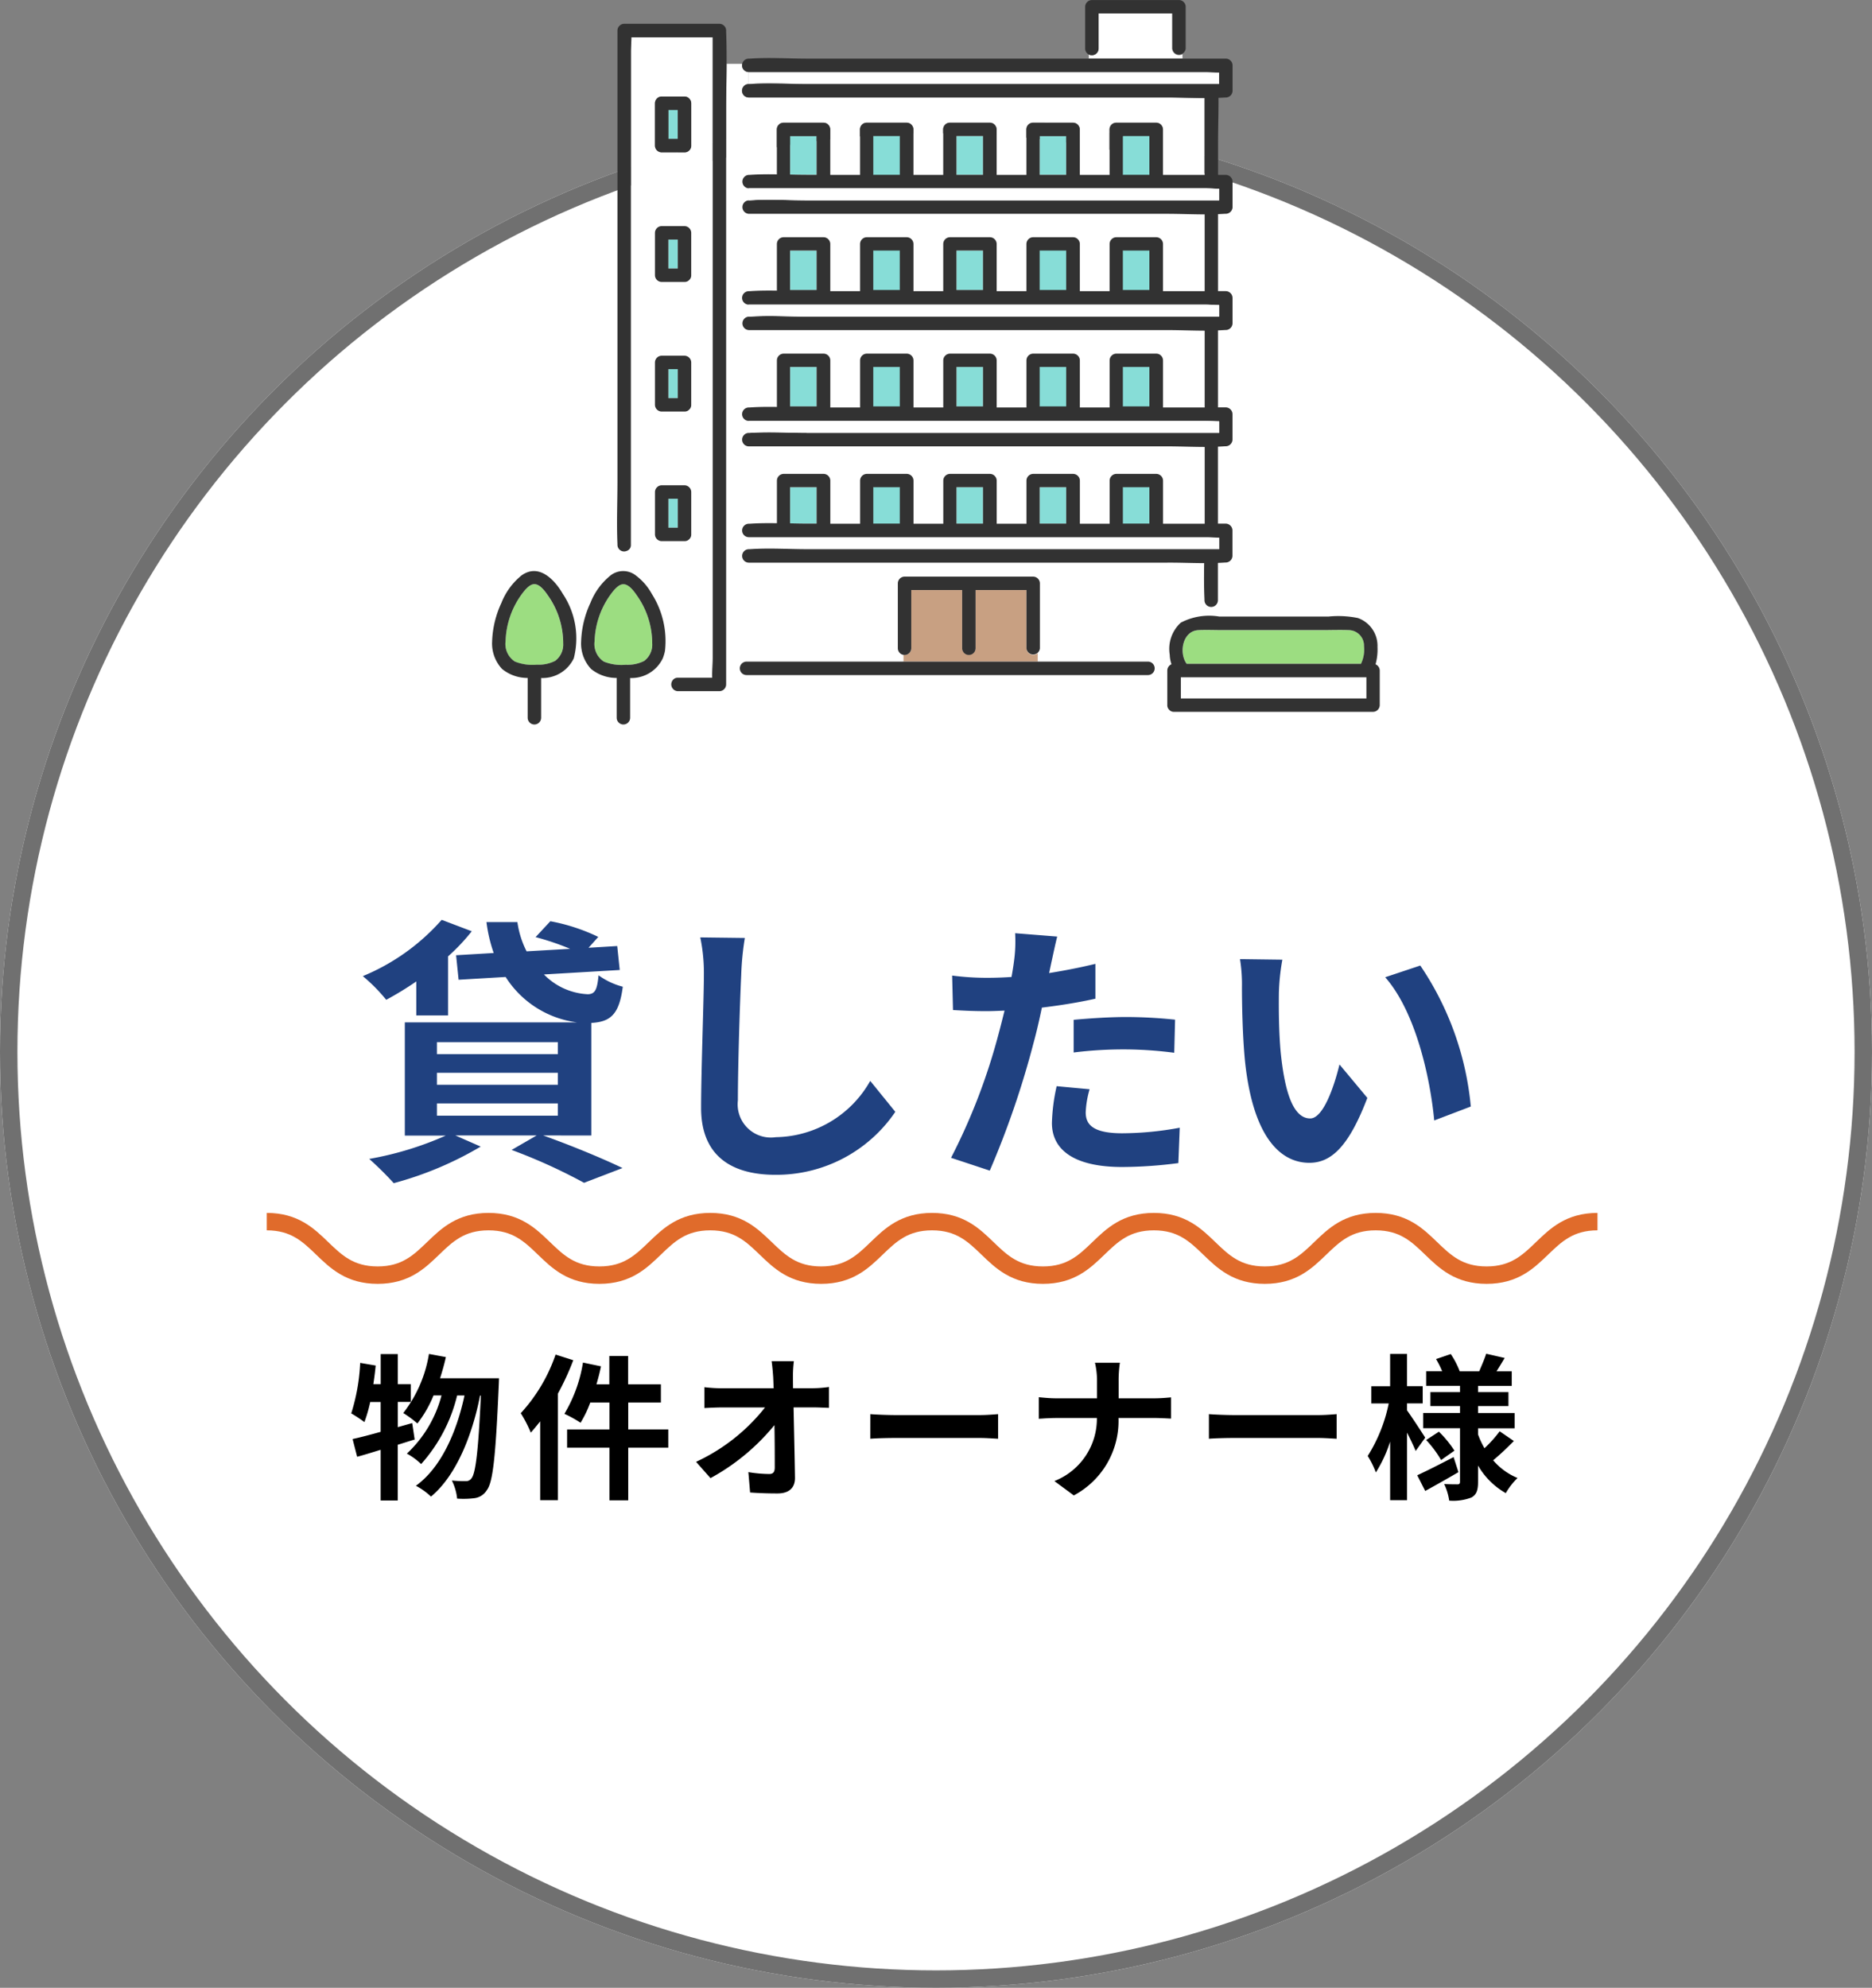 <svg xmlns="http://www.w3.org/2000/svg" width="107.49" height="114.143" viewBox="0 0 107.49 114.143">
  <rect x="0" y="0" width="107.49" height="114.143" fill="#808080" stroke="none"/>
  <g id="search4-sp" transform="translate(-15.355 -2118.513)">
    <g id="楕円形_330" data-name="楕円形 330" transform="translate(15.355 2125.166)" fill="#fff" stroke="#707070" stroke-width="1">
      <circle cx="53.745" cy="53.745" r="53.745" stroke="none"/>
      <circle cx="53.745" cy="53.745" r="53.245" fill="none"/>
    </g>
    <path id="パス_26805" data-name="パス 26805" d="M-29.056-8.192h1.824v-3.392a11.383,11.383,0,0,0,1.36-1.44L-27.6-13.68a12.257,12.257,0,0,1-4.528,3.232,9.81,9.81,0,0,1,1.344,1.36,18.584,18.584,0,0,0,1.728-1.056Zm1.184,5.056h6.944v.7h-6.944Zm0-1.76h6.944v.688h-6.944Zm0-1.76h6.944v.688h-6.944Zm8.864,5.36V-7.76c1.1-.064,1.6-.48,1.808-2.08a4.119,4.119,0,0,1-1.392-.656c-.08.816-.192,1.072-.608,1.088a3.766,3.766,0,0,1-2.528-1.136l4.352-.256-.144-1.376-1.648.1.56-.624a10.9,10.9,0,0,0-2.752-.9l-.848.912a15.244,15.244,0,0,1,1.984.672l-2.5.144a5.291,5.291,0,0,1-.528-1.68h-1.776a8.488,8.488,0,0,0,.416,1.776l-2.16.128.144,1.408,2.7-.16a5.718,5.718,0,0,0,4.1,2.608h-9.888v6.5h2.352A18.788,18.788,0,0,1-31.76.048,19.3,19.3,0,0,1-30.352,1.44a19.826,19.826,0,0,0,4.992-2.1l-1.456-.64h4.672l-1.44.832a31.548,31.548,0,0,1,4.16,1.888l2.208-.848C-18.3.048-20.144-.72-21.776-1.3Zm6.256-11.376a9.948,9.948,0,0,1,.208,2.144c0,1.36-.16,5.52-.16,7.648,0,2.7,1.68,3.84,4.272,3.84a8.246,8.246,0,0,0,6.88-3.616l-1.44-1.776A6.326,6.326,0,0,1-8.416-1.2a1.907,1.907,0,0,1-2.176-2.112c0-1.968.112-5.52.192-7.216a16.261,16.261,0,0,1,.208-2.112ZM8.688-6.064a23.279,23.279,0,0,1,3.056-.176,22.887,22.887,0,0,1,2.72.192l.048-1.9A27.509,27.509,0,0,0,11.728-8.1c-1.024,0-2.16.08-3.04.16Zm1.248-5.088c-.864.208-1.76.384-2.656.528l.128-.608c.08-.352.224-1.056.336-1.488l-2.416-.192a8.226,8.226,0,0,1-.064,1.6q-.048.384-.144.912c-.48.032-.944.048-1.408.048a15.6,15.6,0,0,1-2-.128L1.76-8.5c.56.032,1.152.064,1.92.064.32,0,.672-.016,1.04-.032-.112.448-.224.9-.336,1.312A34.935,34.935,0,0,1,1.648-.016L3.872.72A51.1,51.1,0,0,0,6.384-6.608c.176-.64.336-1.344.48-2.032,1.056-.128,2.128-.3,3.072-.512ZM7.712-4.128A10.875,10.875,0,0,0,7.44-2.016C7.44-.416,8.8.512,11.472.512A25.355,25.355,0,0,0,14.7.288l.08-2.032a18.369,18.369,0,0,1-3.3.32c-1.7,0-2.1-.512-2.1-1.2a5.482,5.482,0,0,1,.224-1.328Zm12.96-7.264-2.432-.032a9.183,9.183,0,0,1,.112,1.6c0,.976.032,2.816.176,4.272C18.976-1.3,20.5.272,22.224.272,23.5.272,24.5-.7,25.552-3.456l-1.6-1.92c-.3,1.248-.928,3.1-1.68,3.1-.992,0-1.472-1.552-1.7-3.84-.1-1.136-.112-2.336-.1-3.36A12.555,12.555,0,0,1,20.672-11.392Zm7.92.336-2.016.672C28.3-8.432,29.152-4.7,29.392-2.16l2.1-.8A17.269,17.269,0,0,0,28.592-11.056Z" transform="translate(68.316 2185.012)" fill="#204180"/>
    <path id="パス_26806" data-name="パス 26806" d="M-29.979-3.654l-.828.234V-4.869h.747V-5.886h-.747V-7.614h-.981v1.728h-.423c.054-.36.1-.711.135-1.071l-.891-.153a11.249,11.249,0,0,1-.513,2.9,7.831,7.831,0,0,1,.756.5,8.179,8.179,0,0,0,.333-1.152h.6V-3.15c-.612.171-1.161.315-1.611.414l.261,1.017c.414-.108.864-.252,1.35-.4V.792h.981v-3.2c.333-.1.648-.207.972-.3Zm1.6-2.574c.126-.4.243-.8.333-1.215l-.972-.18A7.449,7.449,0,0,1-30.492-4.23a6.107,6.107,0,0,1,.81.6,6.7,6.7,0,0,0,.927-1.611h.459A6.981,6.981,0,0,1-30.285-1.9a3.783,3.783,0,0,1,.819.6A9.1,9.1,0,0,0-27.4-5.238h.423c-.45,2.106-1.35,4.149-2.79,5.184A3.993,3.993,0,0,1-28.9.567c1.449-1.2,2.376-3.537,2.817-5.8h.045c-.144,3.231-.306,4.455-.531,4.743a.376.376,0,0,1-.333.171,7.3,7.3,0,0,1-.8-.036A2.992,2.992,0,0,1-27.4.684,5.146,5.146,0,0,0-26.388.657a.986.986,0,0,0,.7-.468c.342-.45.5-1.917.675-5.931.009-.126.018-.486.018-.486Zm6.633-1.359a9.53,9.53,0,0,1-2,3.366,7.314,7.314,0,0,1,.576,1.116c.18-.2.36-.423.54-.648V.774h1.017v-6.12a15.247,15.247,0,0,0,.882-1.917Zm6.471,4.3h-2.3V-4.833H-15.7V-5.877h-1.881V-7.506h-1.08v1.629H-19.4c.1-.342.189-.684.261-1.035l-1.035-.216A8.261,8.261,0,0,1-21.24-4.185a6.917,6.917,0,0,1,.927.513,6.351,6.351,0,0,0,.558-1.161h1.1v1.548h-2.43v1.044h2.43V.783h1.08V-2.241h2.3Zm7.164-2.367L-8.118-6.3a7.7,7.7,0,0,1,.054-.909H-9.342c.045.315.072.648.09.909q.013.3.027.648H-12.2a8.615,8.615,0,0,1-1-.063v1.2c.315-.018.7-.036,1.026-.036H-9.72a10.838,10.838,0,0,1-3.96,3.123l.828.936A12.376,12.376,0,0,0-9.18-3.537c.018.927.018,1.827.018,2.43,0,.261-.09.378-.315.378a7.644,7.644,0,0,1-1.2-.108l.1,1.17c.513.036,1.017.054,1.566.054C-8.325.387-7.992.054-8-.522c-.018-1.215-.054-2.718-.081-4.032h1.161c.243,0,.585.018.873.027v-1.2a6.957,6.957,0,0,1-.936.072Zm4.437,2.9c.333-.027.936-.045,1.449-.045H2.61c.378,0,.837.036,1.053.045V-4.167c-.234.018-.639.054-1.053.054H-2.223c-.468,0-1.125-.027-1.449-.054ZM10.584-5.076v-.981a7.02,7.02,0,0,1,.072-1.062H9.225a4.5,4.5,0,0,1,.117,1.053v.99H7c-.36,0-.729-.036-1-.063V-3.9c.279-.018.639-.045,1.035-.045h2.3A3.843,3.843,0,0,1,6.894-.324L8.01.5a4.834,4.834,0,0,0,2.565-4.446H12.6c.36,0,.8.027.99.036V-5.13c-.189.018-.567.054-.981.054Zm5.184,2.322c.333-.027.936-.045,1.449-.045H22.05c.378,0,.837.036,1.053.045V-4.167c-.234.018-.639.054-1.053.054H17.217c-.468,0-1.125-.027-1.449-.054Zm12.42-.063c-.153-.243-.8-1.233-1.044-1.566v-.4h.9v-.99h-.9V-7.623h-.972v1.854h-1.08v.99h1a9,9,0,0,1-1.206,3.015,5.135,5.135,0,0,1,.468.945,7.592,7.592,0,0,0,.819-1.773V.774h.972V-3.105c.2.387.387.792.495,1.053ZM29.817-1.7c-.765.4-1.557.8-2.088,1.044l.459.9c.576-.315,1.278-.711,1.908-1.08Zm-1.575-.981A6.309,6.309,0,0,1,29.1-1.53l.765-.54a6.165,6.165,0,0,0-.891-1.089Zm4.221-.5a7.084,7.084,0,0,1-.873.972,4.885,4.885,0,0,1-.369-.792v-.351h2.1V-4.23h-2.1v-.4h1.746v-.8H31.221v-.36h1.935v-.837h-.873c.144-.225.306-.495.468-.765l-1.062-.243c-.09.288-.27.7-.4,1.008H30.168a4.747,4.747,0,0,0-.513-.99l-.846.288a5.109,5.109,0,0,1,.351.7h-.918v.837h1.944v.36h-1.7v.8h1.7v.4H28.071v.873h2.115V-.288c0,.108-.036.153-.144.153s-.459,0-.765-.018A3.33,3.33,0,0,1,29.565.8a2.935,2.935,0,0,0,1.278-.18c.288-.162.378-.414.378-.9v-.936A4.269,4.269,0,0,0,32.814.369,3.984,3.984,0,0,1,33.489-.5a3.691,3.691,0,0,1-1.4-1.017c.351-.288.81-.72,1.188-1.107Z" transform="translate(69.003 2203.882)"/>
    <g id="グループ_8993" data-name="グループ 8993" transform="translate(43.613 2118.513)">
      <path id="パス_20761" data-name="パス 20761" d="M2116.688-1073.072c0,.276-.027.566-.027.824v28.323a.352.352,0,0,1-.251.352.446.446,0,0,1-.086.018v1.143a1.381,1.381,0,0,1,.628.251,3.313,3.313,0,0,1,.911,1.054,5.054,5.054,0,0,1,.754,3.279,2.445,2.445,0,0,1-.125.423,1.988,1.988,0,0,1-1.875,1.13v.173h2.409a.343.343,0,0,1,.189-.171.4.4,0,0,1,.139-.024h1.975c-.014-.381.029-.786.029-1.152v-35.624Zm3.437,28.547a.356.356,0,0,1-.116.275.356.356,0,0,1-.27.111h-1.311a.392.392,0,0,1-.386-.386v-2.434a.392.392,0,0,1,.386-.386h1.311a.392.392,0,0,1,.386.386Zm0-7.441a.355.355,0,0,1-.116.275.356.356,0,0,1-.27.111h-1.311a.392.392,0,0,1-.386-.386v-2.434a.392.392,0,0,1,.386-.386h1.311a.392.392,0,0,1,.386.386Zm0-7.441a.355.355,0,0,1-.116.275.356.356,0,0,1-.27.111h-1.311a.392.392,0,0,1-.386-.386v-2.434a.392.392,0,0,1,.386-.386h1.311a.392.392,0,0,1,.386.386Zm0-7.441a.355.355,0,0,1-.116.275.356.356,0,0,1-.27.111h-1.311a.392.392,0,0,1-.386-.386v-2.434a.392.392,0,0,1,.386-.386h1.311a.392.392,0,0,1,.386.386Z" transform="translate(-2108.693 1075.211)" fill="#fff"/>
      <path id="パス_20762" data-name="パス 20762" d="M2416.235-488.05v-3.341h-2.921v3.341a.387.387,0,0,1-.773,0v-3.341h-2.92v3.341a.373.373,0,0,1-.454.368v.395h7.722v-.485A.392.392,0,0,1,2416.235-488.05Z" transform="translate(-2385.554 525.274)" fill="#c8a082"/>
      <path id="パス_20763" data-name="パス 20763" d="M2250.182-1014.191c0-.017,0-.034,0-.051-.032-.69-.027-1.384-.018-2.078-.72,0-1.445-.034-2.156-.034h-24a.387.387,0,0,1,0-.773v-.689a.386.386,0,0,1,0-.772c.016,0,.032,0,.048,0,.516-.037,1.04-.039,1.564-.031v-2.446a.392.392,0,0,1,.386-.386h2.295a.392.392,0,0,1,.386.386v2.476h1.709v-2.476a.392.392,0,0,1,.386-.386h2.295a.392.392,0,0,1,.386.386v2.476h1.709v-2.476a.392.392,0,0,1,.386-.386h2.295a.392.392,0,0,1,.386.386v2.476h1.709v-2.476a.392.392,0,0,1,.386-.386h2.294a.392.392,0,0,1,.386.386v2.476h1.71v-2.476a.392.392,0,0,1,.386-.386h2.295a.392.392,0,0,1,.386.386v2.476h2.391V-1023c-.726,0-1.457-.034-2.174-.034h-24a.386.386,0,0,1,0-.772v-.689a.386.386,0,0,1,0-.772c.016,0,.032,0,.048,0,.516-.037,1.04-.039,1.564-.031v-2.675a.392.392,0,0,1,.386-.386h2.295a.392.392,0,0,1,.386.386v2.706h1.709v-2.706a.392.392,0,0,1,.386-.386h2.295a.392.392,0,0,1,.386.386v2.706h1.709v-2.706a.392.392,0,0,1,.386-.386h2.295a.392.392,0,0,1,.386.386v2.706h1.709v-2.706a.392.392,0,0,1,.386-.386h2.294a.392.392,0,0,1,.386.386v2.706h1.71v-2.706a.392.392,0,0,1,.386-.386h2.295a.392.392,0,0,1,.386.386v2.706h2.391v-4.409c-.726,0-1.457-.034-2.174-.034h-24a.387.387,0,0,1,0-.773v-.689a.387.387,0,0,1,0-.773c.016,0,.032,0,.048,0,.516-.037,1.04-.039,1.564-.031v-2.682a.392.392,0,0,1,.386-.386h2.295a.392.392,0,0,1,.386.386v2.713h1.709v-2.713a.392.392,0,0,1,.386-.386h2.295a.392.392,0,0,1,.386.386v2.713h1.709v-2.713a.392.392,0,0,1,.386-.386h2.295a.392.392,0,0,1,.386.386v2.713h1.709v-2.713a.392.392,0,0,1,.386-.386h2.294a.392.392,0,0,1,.386.386v2.713h1.71v-2.713a.392.392,0,0,1,.386-.386h2.295a.392.392,0,0,1,.386.386v2.713h2.391v-4.409c-.726,0-1.457-.034-2.174-.034h-24a.387.387,0,0,1,0-.773v-.689a.387.387,0,0,1,0-.773c.016,0,.032,0,.048,0,.516-.037,1.04-.039,1.564-.031v-2.578a.392.392,0,0,1,.386-.386h2.295a.392.392,0,0,1,.386.386v2.609h1.709v-2.609a.392.392,0,0,1,.386-.386h2.295a.392.392,0,0,1,.386.386v2.609h1.709v-2.609a.392.392,0,0,1,.386-.386h2.295a.392.392,0,0,1,.386.386v2.609h1.709v-2.609a.392.392,0,0,1,.386-.386h2.294a.392.392,0,0,1,.386.386v2.609h1.71v-2.609a.392.392,0,0,1,.386-.386h2.295a.392.392,0,0,1,.386.386v2.609h2.391v-4.409c-.726,0-1.457-.034-2.174-.034h-24a.386.386,0,0,1,0-.772v-.689a.374.374,0,0,1-.366-.464h-.9c0,.9-.026,1.8-.026,2.7v32.131h.819a.381.381,0,0,1,.353-.519h9v-.395a.358.358,0,0,1-.319-.368v-3.727a.392.392,0,0,1,.386-.386h7.386a.392.392,0,0,1,.386.386v3.727a.355.355,0,0,1-.119.278v.484h6.323a.381.381,0,0,1,.352.519h.765a.392.392,0,0,1,.241-.356,1.781,1.781,0,0,1-.1-.544,2.044,2.044,0,0,1,.634-1.845,2.9,2.9,0,0,1,1.91-.355v-.6A.384.384,0,0,1,2250.182-1014.191Z" transform="translate(-2209.28 1048.658)" fill="#fff"/>
      <path id="パス_20764" data-name="パス 20764" d="M2609.662-1095.521v-.251a.388.388,0,0,1-.588-.323v-2.016h-4.232v2.016a.385.385,0,0,1-.559.338v.237h5.379Z" transform="translate(-2570.022 1098.883)" fill="#fff"/>
      <path id="パス_20765" data-name="パス 20765" d="M2260.774-416.2h-23.048a.386.386,0,0,0,0,.773h23.048A.386.386,0,0,0,2260.774-416.2Z" transform="translate(-2223.117 454.191)" fill="#323232"/>
      <path id="パス_20766" data-name="パス 20766" d="M2465.062-969.027v2.222h1.522v-2.222Z" transform="translate(-2438.399 976.844)" fill="#87ddd7"/>
      <path id="パス_20767" data-name="パス 20767" d="M2249.7-1035.8h23.618v-.663c-.249,0-.509-.026-.741-.026H2246.3v.689c.016,0,.032,0,.048,0C2247.454-1035.879,2248.591-1035.8,2249.7-1035.8Z" transform="translate(-2231.578 1040.624)" fill="#fff"/>
      <ellipse id="楕円形_311" data-name="楕円形 311" cx="1.076" cy="1.572" rx="1.076" ry="1.572" transform="translate(21.571 7.357)" fill="#87ddd7"/>
      <path id="パス_20768" data-name="パス 20768" d="M2290-969.027v2.207c.338.008.674.015,1.008.015h.514v-2.222Z" transform="translate(-2272.89 976.844)" fill="#87ddd7"/>
      <ellipse id="楕円形_312" data-name="楕円形 312" cx="1.076" cy="1.572" rx="1.076" ry="1.572" transform="translate(35.901 7.357)" fill="#87ddd7"/>
      <path id="パス_20769" data-name="パス 20769" d="M2552.594-969.027v2.222h1.522v-2.222Z" transform="translate(-2521.154 976.844)" fill="#87ddd7"/>
      <path id="パス_20770" data-name="パス 20770" d="M2465.062-846.328h1.522v-2.266h-1.522Z" transform="translate(-2438.399 862.983)" fill="#87ddd7"/>
      <ellipse id="楕円形_313" data-name="楕円形 313" cx="1.076" cy="1.602" rx="1.076" ry="1.602" transform="translate(21.571 13.92)" fill="#87ddd7"/>
      <path id="パス_20771" data-name="パス 20771" d="M2290-846.328h1.522v-2.266H2290Z" transform="translate(-2272.89 862.983)" fill="#87ddd7"/>
      <ellipse id="楕円形_314" data-name="楕円形 314" cx="1.076" cy="1.602" rx="1.076" ry="1.602" transform="translate(35.901 13.92)" fill="#87ddd7"/>
      <ellipse id="楕円形_315" data-name="楕円形 315" cx="1.076" cy="1.602" rx="1.076" ry="1.602" transform="translate(31.124 13.92)" fill="#87ddd7"/>
      <path id="パス_20772" data-name="パス 20772" d="M2465.062-723.856h1.522v-2.266h-1.522Z" transform="translate(-2438.399 747.195)" fill="#87ddd7"/>
      <ellipse id="楕円形_316" data-name="楕円形 316" cx="1.076" cy="1.602" rx="1.076" ry="1.602" transform="translate(21.571 20.604)" fill="#87ddd7"/>
      <path id="パス_20773" data-name="パス 20773" d="M2290-723.856h1.522v-2.266H2290Z" transform="translate(-2272.89 747.195)" fill="#87ddd7"/>
      <ellipse id="楕円形_317" data-name="楕円形 317" cx="1.076" cy="1.602" rx="1.076" ry="1.602" transform="translate(35.901 20.604)" fill="#87ddd7"/>
      <ellipse id="楕円形_318" data-name="楕円形 318" cx="1.076" cy="1.602" rx="1.076" ry="1.602" transform="translate(31.124 20.604)" fill="#87ddd7"/>
      <path id="パス_20774" data-name="パス 20774" d="M2465.062-599.572v2.09h1.522v-2.09Z" transform="translate(-2438.399 627.551)" fill="#87ddd7"/>
      <ellipse id="楕円形_319" data-name="楕円形 319" cx="1.076" cy="1.478" rx="1.076" ry="1.478" transform="translate(21.571 27.546)" fill="#87ddd7"/>
      <path id="パス_20775" data-name="パス 20775" d="M2290-599.572v2.075c.338.008.674.015,1.008.015h.514v-2.09Z" transform="translate(-2272.89 627.551)" fill="#87ddd7"/>
      <ellipse id="楕円形_320" data-name="楕円形 320" cx="1.076" cy="1.478" rx="1.076" ry="1.478" transform="translate(35.901 27.546)" fill="#87ddd7"/>
      <path id="パス_20776" data-name="パス 20776" d="M2552.594-599.572v2.09h1.522v-2.09Z" transform="translate(-2521.154 627.551)" fill="#87ddd7"/>
      <path id="パス_20777" data-name="パス 20777" d="M2411.49-501.433v-3.727a.392.392,0,0,0-.386-.386h-7.386a.392.392,0,0,0-.386.386v3.727a.386.386,0,0,0,.772,0v-3.341h2.921v3.341a.386.386,0,0,0,.772,0v-3.341h2.921v3.341A.387.387,0,0,0,2411.49-501.433Z" transform="translate(-2380.037 538.656)" fill="#323232"/>
      <path id="パス_20778" data-name="パス 20778" d="M2606.15-1109.478v-2.4a.392.392,0,0,0-.386-.386h-5a.392.392,0,0,0-.386.386v2.4a.386.386,0,0,0,.772,0v-2.016h4.232v2.016A.386.386,0,0,0,2606.15-1109.478Z" transform="translate(-2566.326 1112.266)" fill="#323232"/>
      <path id="パス_20779" data-name="パス 20779" d="M2114.165-1086.841a.392.392,0,0,0-.386-.386h-5.47a.392.392,0,0,0-.386.386v25.889c0,1.193-.054,2.4,0,3.593,0,.017,0,.035,0,.052a.381.381,0,0,0,.521.352.352.352,0,0,0,.251-.352v-28.323c0-.258.031-.548.027-.824h4.67v35.624c0,.366-.043.771-.029,1.152h-1.975a.406.406,0,0,0-.14.024.391.391,0,0,0,.14.749h2.39a.392.392,0,0,0,.386-.386v-32.927c0-1.515.061-3.043,0-4.557C2114.164-1086.8,2114.165-1086.82,2114.165-1086.841Z" transform="translate(-2100.727 1088.594)" fill="#323232"/>
      <path id="パス_20780" data-name="パス 20780" d="M2161.943-858.535h.539V-860.2h-.539Z" transform="translate(-2151.822 873.953)" fill="#87ddd7"/>
      <path id="パス_20781" data-name="パス 20781" d="M2148.174-871.146h1.311a.355.355,0,0,0,.27-.111.355.355,0,0,0,.116-.275v-2.434a.392.392,0,0,0-.386-.386h-1.311a.392.392,0,0,0-.386.386v2.434A.392.392,0,0,0,2148.174-871.146Zm.925-.773h-.539v-1.662h.539Z" transform="translate(-2138.439 887.336)" fill="#323232"/>
      <path id="パス_20782" data-name="パス 20782" d="M2161.943-994.889h.539v-1.662h-.539Z" transform="translate(-2151.822 1002.866)" fill="#87ddd7"/>
      <path id="パス_20783" data-name="パス 20783" d="M2148.174-1007.5h1.311a.355.355,0,0,0,.27-.111.355.355,0,0,0,.116-.275v-2.434a.392.392,0,0,0-.386-.386h-1.311a.392.392,0,0,0-.386.386v2.434A.392.392,0,0,0,2148.174-1007.5Zm.925-.773h-.539v-1.662h.539Z" transform="translate(-2138.439 1016.249)" fill="#323232"/>
      <path id="パス_20784" data-name="パス 20784" d="M2161.943-722.181h.539v-1.662h-.539Z" transform="translate(-2151.822 745.04)" fill="#87ddd7"/>
      <path id="パス_20785" data-name="パス 20785" d="M2148.174-734.792h1.311a.355.355,0,0,0,.27-.111.355.355,0,0,0,.116-.275v-2.434a.392.392,0,0,0-.386-.386h-1.311a.392.392,0,0,0-.386.386v2.434A.392.392,0,0,0,2148.174-734.792Zm.925-.773h-.539v-1.662h.539Z" transform="translate(-2138.439 758.424)" fill="#323232"/>
      <path id="パス_20786" data-name="パス 20786" d="M2161.943-585.827h.539v-1.662h-.539Z" transform="translate(-2151.822 616.127)" fill="#87ddd7"/>
      <path id="パス_20787" data-name="パス 20787" d="M2149.756-598.549a.355.355,0,0,0,.116-.275v-2.434a.392.392,0,0,0-.386-.386h-1.311a.392.392,0,0,0-.386.386v2.434a.392.392,0,0,0,.386.386h1.311A.355.355,0,0,0,2149.756-598.549Zm-.656-.662h-.539v-1.662h.539Z" transform="translate(-2138.439 629.511)" fill="#323232"/>
      <path id="パス_20788" data-name="パス 20788" d="M1992.3-497.546c-.285-.007-.557.342-.708.541a4.821,4.821,0,0,0-.955,2.736,1.207,1.207,0,0,0,.531,1.166,2.7,2.7,0,0,0,1.259.181,2.1,2.1,0,0,0,1.051-.216,1.16,1.16,0,0,0,.466-1.013,4.76,4.76,0,0,0-.872-2.741C1992.917-497.123,1992.622-497.538,1992.3-497.546Z" transform="translate(-1989.867 531.092)" fill="#9cdd81"/>
      <path id="パス_20789" data-name="パス 20789" d="M1978.177-511.126a3.821,3.821,0,0,0-1.16,1.579,5.639,5.639,0,0,0-.534,2.206,2.139,2.139,0,0,0,.569,1.588,2.3,2.3,0,0,0,1.415.517l.057,0v2.287a.386.386,0,0,0,.772,0v-2.283a1.989,1.989,0,0,0,1.876-1.13,4.6,4.6,0,0,0-.629-3.7C1980.061-510.893,1979.164-511.827,1978.177-511.126Zm2.386,3.9a1.16,1.16,0,0,1-.466,1.013,2.1,2.1,0,0,1-1.051.216,2.7,2.7,0,0,1-1.26-.181,1.206,1.206,0,0,1-.531-1.166,4.819,4.819,0,0,1,.955-2.736c.152-.2.423-.548.708-.541.32.007.615.423.773.654A4.761,4.761,0,0,1,1980.564-507.222Z" transform="translate(-1976.483 544.164)" fill="#323232"/>
      <path id="パス_20790" data-name="パス 20790" d="M2085.949-497.546c-.285-.007-.557.342-.708.541a4.823,4.823,0,0,0-.955,2.736,1.207,1.207,0,0,0,.531,1.166,2.7,2.7,0,0,0,1.259.181,2.1,2.1,0,0,0,1.052-.216,1.16,1.16,0,0,0,.466-1.013,4.761,4.761,0,0,0-.872-2.741C2086.564-497.123,2086.269-497.538,2085.949-497.546Z" transform="translate(-2078.403 531.092)" fill="#9cdd81"/>
      <path id="パス_20791" data-name="パス 20791" d="M2074.19-510.058a3.319,3.319,0,0,0-.911-1.055,1.178,1.178,0,0,0-1.455-.012,3.823,3.823,0,0,0-1.16,1.579,5.639,5.639,0,0,0-.534,2.206,2.138,2.138,0,0,0,.569,1.588,2.3,2.3,0,0,0,1.415.517l.057,0v2.287a.386.386,0,0,0,.772,0v-2.283a1.988,1.988,0,0,0,1.875-1.13,2.465,2.465,0,0,0,.125-.423A5.053,5.053,0,0,0,2074.19-510.058Zm.021,2.837a1.16,1.16,0,0,1-.466,1.013,2.1,2.1,0,0,1-1.052.216,2.7,2.7,0,0,1-1.26-.181,1.207,1.207,0,0,1-.531-1.166,4.822,4.822,0,0,1,.955-2.736c.152-.2.423-.548.708-.541.32.007.615.423.773.654A4.761,4.761,0,0,1,2074.211-507.221Z" transform="translate(-2065.019 544.163)" fill="#323232"/>
      <path id="パス_20792" data-name="パス 20792" d="M2713.27-447.492a1.883,1.883,0,0,0,.174-1.021.891.891,0,0,0-.89-.916c-.5-.02-1.006,0-1.506,0h-5.709c-.466,0-.936-.021-1.4,0-.911.041-1.14,1.3-.676,1.937h10.009Z" transform="translate(-2663.378 485.611)" fill="#9cdd81"/>
      <path id="パス_20793" data-name="パス 20793" d="M2711.811-398.4v-1.217h-10.655v1.217h10.655Z" transform="translate(-2661.609 438.509)" fill="#fff"/>
      <path id="パス_20794" data-name="パス 20794" d="M2698.953-461.069a3.175,3.175,0,0,0,.111-1,1.691,1.691,0,0,0-1.122-1.657,5.619,5.619,0,0,0-1.7-.085h-6.257a3.513,3.513,0,0,0-2.215.35,2.044,2.044,0,0,0-.634,1.845,1.787,1.787,0,0,0,.1.544.393.393,0,0,0-.241.356v1.99a.357.357,0,0,0,.111.27.355.355,0,0,0,.275.116h11.427a.392.392,0,0,0,.386-.386v-1.99A.392.392,0,0,0,2698.953-461.069Zm-10.168-1.965c.465-.021.936,0,1.4,0h5.709c.5,0,1.006-.02,1.506,0a.891.891,0,0,1,.89.916,1.887,1.887,0,0,1-.174,1.021h-10.009C2687.645-461.732,2687.874-462.992,2688.785-463.033Zm-1.012,2.709h10.655v1.217h-10.655Z" transform="translate(-2648.227 499.215)" fill="#323232"/>
      <path id="パス_20795" data-name="パス 20795" d="M2249.7-546.43h23.618v-.663c-.249,0-.509-.026-.741-.026H2246.3v.689c.016,0,.032,0,.048,0C2247.454-546.509,2248.591-546.43,2249.7-546.43Z" transform="translate(-2231.578 577.96)" fill="#fff"/>
      <path id="パス_20796" data-name="パス 20796" d="M2266-1022.274c-.01.694-.015,1.389.018,2.078,0,.017,0,.034,0,.051a.386.386,0,0,0,.772,0v-2.142c.133-.005.266-.012.4-.022.016,0,.032,0,.048,0a.392.392,0,0,0,.386-.386v-1.461a.392.392,0,0,0-.386-.386h-.446v-4.421c.133-.005.266-.012.4-.022.016,0,.032,0,.048,0a.392.392,0,0,0,.386-.386v-1.461a.392.392,0,0,0-.386-.386h-.446v-4.421q.2-.008.4-.021c.016,0,.032,0,.048,0a.392.392,0,0,0,.386-.386v-1.461a.392.392,0,0,0-.386-.386h-.446v-4.421q.2-.008.4-.021c.016,0,.032,0,.048,0a.392.392,0,0,0,.386-.386v-1.461a.392.392,0,0,0-.386-.386h-.446v-1.773c0-.879.029-1.766.024-2.65.125-.005.25-.011.374-.02.016,0,.032,0,.048,0a.392.392,0,0,0,.386-.386v-1.461a.392.392,0,0,0-.386-.386h-24c-1.1,0-2.241-.078-3.344,0h-.048a.386.386,0,0,0,0,.772h26.27c.231,0,.492.027.741.026v.663h-23.618c-1.1,0-2.241-.078-3.344,0h-.048a.386.386,0,0,0,0,.772h24c.717,0,1.448.032,2.174.034v4.409h-2.391v-2.609a.392.392,0,0,0-.386-.386h-2.295a.392.392,0,0,0-.386.386v2.609h-1.709v-2.609a.392.392,0,0,0-.386-.386h-2.295a.392.392,0,0,0-.386.386v2.609h-1.709v-2.609a.392.392,0,0,0-.386-.386h-2.295a.392.392,0,0,0-.386.386v2.609h-1.71v-2.609a.392.392,0,0,0-.386-.386h-2.295a.392.392,0,0,0-.386.386v2.609h-1.709v-2.609a.392.392,0,0,0-.386-.386h-2.294a.392.392,0,0,0-.386.386v2.578c-.524-.008-1.048-.006-1.564.031-.016,0-.032,0-.048,0a.387.387,0,0,0,0,.773h26.27c.231,0,.492.027.741.026v.663h-23.618c-1.1,0-2.241-.078-3.344,0-.016,0-.032,0-.048,0a.387.387,0,0,0,0,.773h24c.717,0,1.448.032,2.174.034v4.409h-2.391v-2.713a.392.392,0,0,0-.386-.386h-2.295a.392.392,0,0,0-.386.386v2.713h-1.709v-2.713a.392.392,0,0,0-.386-.386h-2.295a.392.392,0,0,0-.386.386v2.713h-1.709v-2.713a.392.392,0,0,0-.386-.386h-2.295a.392.392,0,0,0-.386.386v2.713h-1.71v-2.713a.392.392,0,0,0-.386-.386h-2.295a.392.392,0,0,0-.386.386v2.713h-1.709v-2.713a.392.392,0,0,0-.386-.386h-2.294a.392.392,0,0,0-.386.386v2.682c-.524-.008-1.048-.006-1.564.031h-.048a.386.386,0,0,0,0,.772h26.27c.231,0,.492.027.741.026v.663h-23.618c-1.1,0-2.241-.078-3.344,0-.016,0-.032,0-.048,0a.387.387,0,0,0,0,.773h24c.717,0,1.448.032,2.174.034v4.409h-2.391v-2.706a.392.392,0,0,0-.386-.386h-2.295a.392.392,0,0,0-.386.386v2.706h-1.709v-2.706a.392.392,0,0,0-.386-.386h-2.295a.392.392,0,0,0-.386.386v2.706h-1.709v-2.706a.392.392,0,0,0-.386-.386h-2.295a.392.392,0,0,0-.386.386v2.706h-1.71v-2.706a.392.392,0,0,0-.386-.386h-2.295a.392.392,0,0,0-.386.386v2.706h-1.709v-2.706a.392.392,0,0,0-.386-.386h-2.294a.392.392,0,0,0-.386.386v2.675c-.524-.008-1.048-.006-1.564.031-.016,0-.032,0-.048,0a.386.386,0,0,0,0,.772h26.27c.231,0,.492.027.741.026v.663h-23.618c-1.1,0-2.241-.078-3.344,0-.016,0-.032,0-.048,0a.386.386,0,0,0,0,.772h24c.717,0,1.448.032,2.174.034v4.409h-2.391v-2.476a.392.392,0,0,0-.386-.386h-2.295a.392.392,0,0,0-.386.386v2.476h-1.709v-2.476a.392.392,0,0,0-.386-.386h-2.295a.392.392,0,0,0-.386.386v2.476h-1.709v-2.476a.392.392,0,0,0-.386-.386h-2.295a.392.392,0,0,0-.386.386v2.476h-1.71v-2.476a.392.392,0,0,0-.386-.386h-2.295a.392.392,0,0,0-.386.386v2.476h-1.709v-2.476a.392.392,0,0,0-.386-.386h-2.294a.392.392,0,0,0-.386.386v2.446c-.524-.008-1.048-.006-1.564.031-.016,0-.032,0-.048,0a.386.386,0,0,0,0,.772h26.27c.231,0,.492.027.741.026v.663h-23.618c-1.1,0-2.241-.078-3.344,0-.016,0-.032,0-.048,0a.386.386,0,0,0,0,.773h24C2264.554-1022.308,2265.279-1022.276,2266-1022.274Zm-4.668-22.3v-2.222h1.522v2.222Zm-3.348,0h-1.429v-2.222h1.522v2.222Zm-6.206,0v-2.222h1.522v2.222Zm-4.777,0v-2.222h1.522v2.222Zm-3.769,0c-.333,0-.67-.007-1.008-.015v-2.207h1.522v2.222Zm.514,6.615h-1.522v-2.266h1.522Zm4.777,0H2247v-2.266h1.522Zm4.777,0h-1.522v-2.266h1.522Zm4.777,0h-1.522v-2.266h1.522Zm4.777,0h-1.522v-2.266h1.522Zm-19.107,6.684h-1.522v-2.266h1.522Zm4.777,0H2247v-2.266h1.522Zm4.777,0h-1.522v-2.266h1.522Zm4.777,0h-1.522v-2.266h1.522Zm4.777,0h-1.522v-2.266h1.522Zm-1.522,6.73v-2.09h1.522v2.09Zm-3.348,0h-1.429v-2.09h1.522v2.09Zm-6.206,0v-2.09h1.522v2.09Zm-4.777,0v-2.09h1.522v2.09Zm-3.769,0c-.333,0-.67-.007-1.008-.015v-2.075h1.522v2.09Z" transform="translate(-2225.115 1054.611)" fill="#323232"/>
      <path id="パス_20797" data-name="パス 20797" d="M2249.7-668.772h23.618v-.663c-.249,0-.509-.026-.741-.026H2246.3v.689c.016,0,.032,0,.048,0C2247.454-668.851,2248.591-668.772,2249.7-668.772Z" transform="translate(-2231.578 693.626)" fill="#fff"/>
      <path id="パス_20798" data-name="パス 20798" d="M2249.7-791.115h23.618v-.663c-.249,0-.509-.026-.741-.026H2246.3v.689c.016,0,.032,0,.048,0C2247.454-791.194,2248.591-791.115,2249.7-791.115Z" transform="translate(-2231.578 809.292)" fill="#fff"/>
      <path id="パス_20799" data-name="パス 20799" d="M2249.7-913.457h23.618v-.663c-.249,0-.509-.026-.741-.026H2246.3v.689c.016,0,.032,0,.048,0C2247.454-913.536,2248.591-913.457,2249.7-913.457Z" transform="translate(-2231.578 924.958)" fill="#fff"/>
    </g>
    <path id="パス_22031" data-name="パス 22031" d="M3899.356,153.729c3.184,0,3.184,3.073,6.367,3.073s3.184-3.073,6.367-3.073,3.183,3.073,6.365,3.073,3.184-3.073,6.367-3.073,3.185,3.073,6.369,3.073,3.183-3.073,6.367-3.073,3.183,3.073,6.367,3.073,3.184-3.073,6.368-3.073,3.184,3.073,6.369,3.073,3.184-3.073,6.368-3.073,3.184,3.073,6.368,3.073,3.185-3.073,6.369-3.073" transform="translate(-3868.683 2034.932)" fill="none" stroke="#e06b2b" stroke-miterlimit="10" stroke-width="1"/>
  </g>
</svg>
